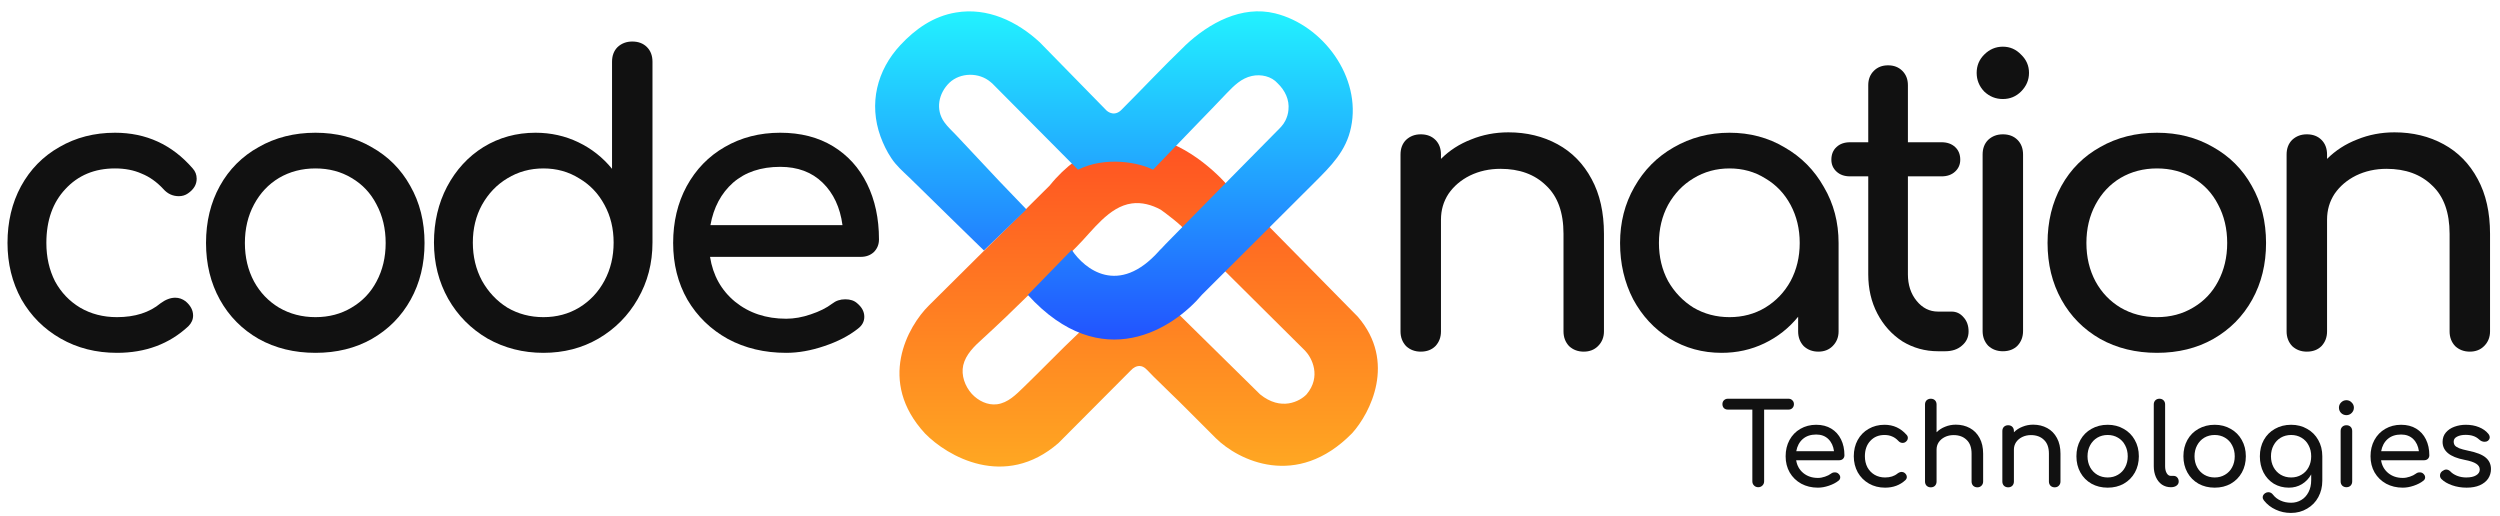 <svg width="247" height="51" viewBox="0 0 247 51" fill="none" xmlns="http://www.w3.org/2000/svg">
<path d="M11.36 13.114C14.442 13.114 17.002 14.29 19.039 16.641C19.3 16.928 19.431 17.268 19.431 17.659C19.431 18.234 19.143 18.717 18.569 19.109C18.308 19.292 18.007 19.383 17.668 19.383C17.067 19.383 16.558 19.148 16.14 18.678C15.487 17.973 14.768 17.463 13.985 17.15C13.227 16.811 12.352 16.641 11.36 16.641C9.348 16.641 7.716 17.32 6.462 18.678C5.208 20.01 4.581 21.787 4.581 24.007C4.581 25.417 4.869 26.684 5.443 27.807C6.044 28.904 6.867 29.766 7.912 30.393C8.983 31.02 10.197 31.334 11.555 31.334C13.332 31.334 14.768 30.877 15.865 29.962C16.362 29.597 16.845 29.414 17.315 29.414C17.681 29.414 18.02 29.531 18.334 29.766C18.83 30.184 19.078 30.654 19.078 31.177C19.078 31.569 18.922 31.921 18.608 32.235C16.727 33.985 14.377 34.86 11.555 34.86C9.492 34.86 7.637 34.39 5.992 33.449C4.346 32.509 3.053 31.216 2.113 29.57C1.199 27.899 0.741 26.044 0.741 24.007C0.741 21.917 1.186 20.049 2.074 18.404C2.988 16.732 4.255 15.439 5.874 14.525C7.494 13.585 9.322 13.114 11.36 13.114Z" fill="#111111"/>
<path d="M31.169 13.114C33.233 13.114 35.074 13.585 36.694 14.525C38.339 15.439 39.619 16.719 40.533 18.365C41.474 20.01 41.944 21.891 41.944 24.007C41.944 26.096 41.487 27.964 40.572 29.61C39.658 31.255 38.378 32.548 36.733 33.489C35.113 34.403 33.259 34.86 31.169 34.86C29.079 34.86 27.212 34.403 25.566 33.489C23.92 32.548 22.64 31.255 21.726 29.61C20.812 27.964 20.355 26.096 20.355 24.007C20.355 21.891 20.812 20.01 21.726 18.365C22.64 16.719 23.92 15.439 25.566 14.525C27.212 13.585 29.079 13.114 31.169 13.114ZM31.169 16.641C29.837 16.641 28.635 16.954 27.564 17.581C26.519 18.208 25.697 19.083 25.096 20.206C24.495 21.329 24.195 22.596 24.195 24.007C24.195 25.417 24.495 26.684 25.096 27.807C25.697 28.904 26.519 29.766 27.564 30.393C28.635 31.02 29.837 31.334 31.169 31.334C32.501 31.334 33.69 31.02 34.734 30.393C35.805 29.766 36.628 28.904 37.203 27.807C37.804 26.684 38.104 25.417 38.104 24.007C38.104 22.596 37.804 21.329 37.203 20.206C36.628 19.083 35.805 18.208 34.734 17.581C33.69 16.954 32.501 16.641 31.169 16.641Z" fill="#111111"/>
<path d="M62.467 4.103C63.068 4.103 63.551 4.286 63.917 4.651C64.282 5.017 64.465 5.5 64.465 6.101V23.968C64.465 26.005 63.982 27.86 63.016 29.531C62.075 31.177 60.782 32.483 59.137 33.449C57.517 34.39 55.702 34.86 53.69 34.86C51.679 34.86 49.838 34.39 48.166 33.449C46.52 32.483 45.227 31.177 44.287 29.531C43.347 27.86 42.876 26.005 42.876 23.968C42.876 21.93 43.307 20.089 44.169 18.443C45.057 16.771 46.259 15.465 47.774 14.525C49.315 13.585 51.026 13.114 52.907 13.114C54.422 13.114 55.832 13.428 57.138 14.055C58.444 14.682 59.554 15.557 60.469 16.68V6.101C60.469 5.5 60.652 5.017 61.017 4.651C61.409 4.286 61.892 4.103 62.467 4.103ZM53.69 31.334C54.996 31.334 56.172 31.02 57.217 30.393C58.288 29.74 59.123 28.852 59.724 27.729C60.325 26.606 60.626 25.352 60.626 23.968C60.626 22.583 60.325 21.343 59.724 20.245C59.123 19.122 58.288 18.247 57.217 17.62C56.172 16.967 54.996 16.641 53.69 16.641C52.384 16.641 51.196 16.967 50.125 17.62C49.08 18.247 48.244 19.122 47.617 20.245C47.017 21.343 46.716 22.583 46.716 23.968C46.716 25.352 47.017 26.606 47.617 27.729C48.244 28.852 49.08 29.74 50.125 30.393C51.196 31.02 52.384 31.334 53.69 31.334Z" fill="#111111"/>
<path d="M86.843 23.654C86.843 24.15 86.673 24.568 86.333 24.908C85.994 25.221 85.563 25.378 85.04 25.378H70.151C70.439 27.207 71.261 28.682 72.62 29.806C74.004 30.929 75.689 31.49 77.674 31.49C78.458 31.49 79.267 31.347 80.103 31.059C80.965 30.772 81.671 30.419 82.219 30.002C82.585 29.714 83.016 29.57 83.512 29.57C84.008 29.57 84.4 29.701 84.688 29.962C85.158 30.354 85.393 30.798 85.393 31.294C85.393 31.765 85.184 32.156 84.766 32.47C83.878 33.175 82.768 33.75 81.436 34.194C80.129 34.638 78.876 34.86 77.674 34.86C75.532 34.86 73.612 34.403 71.915 33.489C70.217 32.548 68.885 31.255 67.918 29.61C66.978 27.964 66.507 26.096 66.507 24.007C66.507 21.917 66.952 20.049 67.84 18.404C68.754 16.732 70.008 15.439 71.601 14.525C73.221 13.585 75.049 13.114 77.086 13.114C79.098 13.114 80.835 13.559 82.297 14.447C83.76 15.335 84.883 16.575 85.667 18.169C86.451 19.762 86.843 21.591 86.843 23.654ZM77.086 16.484C75.18 16.484 73.625 17.006 72.424 18.051C71.248 19.096 70.504 20.494 70.191 22.244H83.238C83.003 20.494 82.35 19.096 81.279 18.051C80.208 17.006 78.81 16.484 77.086 16.484Z" fill="#111111"/>
<path d="M149.028 13.075C150.831 13.075 152.45 13.467 153.887 14.251C155.323 15.034 156.447 16.184 157.256 17.699C158.066 19.188 158.471 20.99 158.471 23.106V32.744C158.471 33.319 158.275 33.802 157.883 34.194C157.518 34.559 157.047 34.742 156.473 34.742C155.898 34.742 155.415 34.559 155.023 34.194C154.657 33.802 154.474 33.319 154.474 32.744V23.106C154.474 20.99 153.9 19.396 152.75 18.326C151.627 17.228 150.125 16.68 148.245 16.68C147.148 16.68 146.142 16.902 145.228 17.346C144.34 17.79 143.634 18.391 143.112 19.148C142.616 19.906 142.368 20.755 142.368 21.695V32.744C142.368 33.319 142.185 33.802 141.819 34.194C141.453 34.559 140.97 34.742 140.369 34.742C139.795 34.742 139.311 34.559 138.92 34.194C138.554 33.802 138.371 33.319 138.371 32.744V15.269C138.371 14.669 138.554 14.185 138.92 13.82C139.311 13.454 139.795 13.271 140.369 13.271C140.97 13.271 141.453 13.454 141.819 13.82C142.185 14.185 142.368 14.669 142.368 15.269V15.7C143.203 14.864 144.196 14.225 145.345 13.78C146.495 13.31 147.722 13.075 149.028 13.075Z" fill="#111111"/>
<path d="M170.877 13.114C172.889 13.114 174.704 13.598 176.323 14.564C177.969 15.505 179.262 16.811 180.202 18.482C181.169 20.128 181.652 21.969 181.652 24.007V32.744C181.652 33.319 181.456 33.802 181.064 34.194C180.699 34.559 180.228 34.742 179.654 34.742C179.079 34.742 178.596 34.559 178.204 34.194C177.838 33.802 177.656 33.319 177.656 32.744V31.294C176.741 32.418 175.631 33.293 174.325 33.92C173.019 34.547 171.609 34.86 170.094 34.86C168.213 34.86 166.502 34.39 164.961 33.449C163.446 32.509 162.244 31.216 161.356 29.57C160.494 27.899 160.063 26.044 160.063 24.007C160.063 21.969 160.533 20.128 161.474 18.482C162.414 16.811 163.707 15.505 165.353 14.564C167.024 13.598 168.866 13.114 170.877 13.114ZM170.877 31.334C172.183 31.334 173.359 31.02 174.404 30.393C175.474 29.74 176.31 28.865 176.911 27.768C177.512 26.645 177.812 25.391 177.812 24.007C177.812 22.622 177.512 21.369 176.911 20.245C176.31 19.122 175.474 18.247 174.404 17.62C173.359 16.967 172.183 16.641 170.877 16.641C169.571 16.641 168.383 16.967 167.312 17.62C166.267 18.247 165.431 19.122 164.804 20.245C164.203 21.369 163.903 22.622 163.903 24.007C163.903 25.391 164.203 26.645 164.804 27.768C165.431 28.865 166.267 29.74 167.312 30.393C168.383 31.02 169.571 31.334 170.877 31.334Z" fill="#111111"/>
<path d="M192.811 30.785C193.281 30.785 193.673 30.968 193.986 31.334C194.326 31.699 194.496 32.169 194.496 32.744C194.496 33.319 194.274 33.789 193.83 34.155C193.412 34.52 192.863 34.703 192.184 34.703H191.479C190.199 34.703 189.023 34.377 187.953 33.724C186.908 33.044 186.085 32.13 185.484 30.981C184.883 29.832 184.583 28.539 184.583 27.102V17.424H182.781C182.232 17.424 181.788 17.268 181.448 16.954C181.109 16.641 180.939 16.249 180.939 15.779C180.939 15.256 181.109 14.838 181.448 14.525C181.788 14.211 182.232 14.055 182.781 14.055H184.583V8.413C184.583 7.838 184.766 7.368 185.132 7.002C185.497 6.636 185.967 6.454 186.542 6.454C187.117 6.454 187.587 6.636 187.953 7.002C188.318 7.368 188.501 7.838 188.501 8.413V14.055H191.831C192.38 14.055 192.824 14.211 193.164 14.525C193.503 14.838 193.673 15.256 193.673 15.779C193.673 16.249 193.503 16.641 193.164 16.954C192.824 17.268 192.38 17.424 191.831 17.424H188.501V27.102C188.501 28.147 188.788 29.022 189.363 29.727C189.938 30.433 190.643 30.785 191.479 30.785H192.811Z" fill="#111111"/>
<path d="M195.882 15.269C195.882 14.669 196.064 14.185 196.43 13.82C196.822 13.454 197.305 13.271 197.88 13.271C198.481 13.271 198.964 13.454 199.329 13.82C199.695 14.185 199.878 14.669 199.878 15.269V32.705C199.878 33.28 199.695 33.763 199.329 34.155C198.964 34.52 198.481 34.703 197.88 34.703C197.305 34.703 196.822 34.52 196.43 34.155C196.064 33.763 195.882 33.28 195.882 32.705V15.269ZM197.88 4.612C198.585 4.612 199.186 4.873 199.682 5.396C200.204 5.892 200.466 6.493 200.466 7.198C200.466 7.903 200.204 8.517 199.682 9.04C199.186 9.536 198.585 9.784 197.88 9.784C197.174 9.784 196.561 9.536 196.038 9.04C195.542 8.517 195.294 7.903 195.294 7.198C195.294 6.493 195.542 5.892 196.038 5.396C196.561 4.873 197.174 4.612 197.88 4.612Z" fill="#111111"/>
<path d="M213.112 13.114C215.175 13.114 217.017 13.585 218.636 14.525C220.282 15.439 221.562 16.719 222.476 18.365C223.416 20.01 223.886 21.891 223.886 24.007C223.886 26.096 223.429 27.964 222.515 29.61C221.601 31.255 220.321 32.548 218.675 33.489C217.056 34.403 215.201 34.86 213.112 34.86C211.022 34.86 209.154 34.403 207.509 33.489C205.863 32.548 204.583 31.255 203.669 29.61C202.755 27.964 202.298 26.096 202.298 24.007C202.298 21.891 202.755 20.01 203.669 18.365C204.583 16.719 205.863 15.439 207.509 14.525C209.154 13.585 211.022 13.114 213.112 13.114ZM213.112 16.641C211.78 16.641 210.578 16.954 209.507 17.581C208.462 18.208 207.639 19.083 207.039 20.206C206.438 21.329 206.137 22.596 206.137 24.007C206.137 25.417 206.438 26.684 207.039 27.807C207.639 28.904 208.462 29.766 209.507 30.393C210.578 31.02 211.78 31.334 213.112 31.334C214.444 31.334 215.632 31.02 216.677 30.393C217.748 29.766 218.571 28.904 219.146 27.807C219.746 26.684 220.047 25.417 220.047 24.007C220.047 22.596 219.746 21.329 219.146 20.206C218.571 19.083 217.748 18.208 216.677 17.581C215.632 16.954 214.444 16.641 213.112 16.641Z" fill="#111111"/>
<path d="M236.574 13.075C238.376 13.075 239.995 13.467 241.432 14.251C242.869 15.034 243.992 16.184 244.802 17.699C245.611 19.188 246.016 20.99 246.016 23.106V32.744C246.016 33.319 245.82 33.802 245.428 34.194C245.063 34.559 244.593 34.742 244.018 34.742C243.443 34.742 242.96 34.559 242.568 34.194C242.203 33.802 242.02 33.319 242.02 32.744V23.106C242.02 20.99 241.445 19.396 240.296 18.326C239.173 17.228 237.671 16.68 235.79 16.68C234.693 16.68 233.687 16.902 232.773 17.346C231.885 17.79 231.18 18.391 230.657 19.148C230.161 19.906 229.913 20.755 229.913 21.695V32.744C229.913 33.319 229.73 33.802 229.364 34.194C228.998 34.559 228.515 34.742 227.914 34.742C227.34 34.742 226.857 34.559 226.465 34.194C226.099 33.802 225.916 33.319 225.916 32.744V15.269C225.916 14.669 226.099 14.185 226.465 13.82C226.857 13.454 227.34 13.271 227.914 13.271C228.515 13.271 228.998 13.454 229.364 13.82C229.73 14.185 229.913 14.669 229.913 15.269V15.7C230.749 14.864 231.741 14.225 232.89 13.78C234.04 13.31 235.267 13.075 236.574 13.075Z" fill="#111111"/>
<path d="M176.703 39.394C176.859 39.394 176.986 39.446 177.083 39.55C177.188 39.648 177.24 39.774 177.24 39.931C177.24 40.088 177.188 40.218 177.083 40.323C176.986 40.42 176.859 40.468 176.703 40.468H174.296V47.555C174.296 47.719 174.24 47.857 174.128 47.969C174.016 48.081 173.878 48.137 173.714 48.137C173.549 48.137 173.411 48.081 173.299 47.969C173.187 47.857 173.132 47.719 173.132 47.555V40.468H170.713C170.557 40.468 170.426 40.42 170.322 40.323C170.225 40.218 170.176 40.088 170.176 39.931C170.176 39.774 170.225 39.648 170.322 39.55C170.426 39.446 170.557 39.394 170.713 39.394H176.703Z" fill="#111111"/>
<path d="M182.23 44.98C182.23 45.122 182.181 45.241 182.084 45.338C181.987 45.428 181.864 45.472 181.715 45.472H177.461C177.543 45.995 177.778 46.416 178.166 46.737C178.562 47.058 179.043 47.219 179.61 47.219C179.834 47.219 180.066 47.178 180.304 47.096C180.551 47.014 180.752 46.913 180.909 46.793C181.013 46.711 181.136 46.67 181.278 46.67C181.42 46.67 181.532 46.708 181.614 46.782C181.748 46.894 181.816 47.021 181.816 47.163C181.816 47.297 181.756 47.409 181.637 47.499C181.383 47.7 181.066 47.864 180.685 47.991C180.312 48.118 179.954 48.181 179.61 48.181C178.998 48.181 178.45 48.051 177.965 47.79C177.48 47.521 177.099 47.152 176.823 46.681C176.554 46.211 176.42 45.678 176.42 45.081C176.42 44.483 176.547 43.95 176.8 43.48C177.062 43.002 177.42 42.633 177.875 42.371C178.338 42.103 178.86 41.968 179.442 41.968C180.017 41.968 180.513 42.095 180.931 42.349C181.349 42.603 181.67 42.957 181.894 43.413C182.118 43.868 182.23 44.39 182.23 44.98ZM179.442 42.931C178.898 42.931 178.454 43.081 178.11 43.379C177.774 43.678 177.562 44.077 177.472 44.577H181.2C181.133 44.077 180.946 43.678 180.64 43.379C180.334 43.081 179.935 42.931 179.442 42.931Z" fill="#111111"/>
<path d="M186.188 41.968C187.068 41.968 187.8 42.304 188.382 42.976C188.457 43.058 188.494 43.155 188.494 43.267C188.494 43.431 188.412 43.569 188.248 43.681C188.173 43.733 188.087 43.76 187.99 43.76C187.818 43.76 187.673 43.693 187.554 43.558C187.367 43.357 187.162 43.211 186.938 43.121C186.721 43.025 186.471 42.976 186.188 42.976C185.613 42.976 185.147 43.17 184.788 43.558C184.43 43.939 184.251 44.446 184.251 45.081C184.251 45.484 184.333 45.846 184.497 46.166C184.669 46.48 184.904 46.726 185.203 46.905C185.509 47.084 185.856 47.174 186.244 47.174C186.751 47.174 187.162 47.043 187.475 46.782C187.617 46.678 187.755 46.626 187.889 46.626C187.994 46.626 188.091 46.659 188.18 46.726C188.322 46.846 188.393 46.98 188.393 47.129C188.393 47.241 188.348 47.342 188.259 47.431C187.721 47.931 187.05 48.181 186.244 48.181C185.654 48.181 185.124 48.047 184.654 47.779C184.184 47.51 183.815 47.14 183.546 46.67C183.285 46.193 183.154 45.663 183.154 45.081C183.154 44.483 183.281 43.95 183.535 43.48C183.796 43.002 184.158 42.633 184.621 42.371C185.083 42.103 185.606 41.968 186.188 41.968Z" fill="#111111"/>
<path d="M193.236 41.957C193.751 41.957 194.213 42.069 194.624 42.293C195.034 42.517 195.355 42.845 195.587 43.278C195.818 43.704 195.934 44.219 195.934 44.823V47.577C195.934 47.741 195.878 47.879 195.766 47.991C195.661 48.096 195.527 48.148 195.363 48.148C195.199 48.148 195.06 48.096 194.949 47.991C194.844 47.879 194.792 47.741 194.792 47.577V44.823C194.792 44.219 194.628 43.763 194.299 43.457C193.978 43.144 193.549 42.987 193.012 42.987C192.698 42.987 192.411 43.051 192.15 43.178C191.896 43.304 191.695 43.476 191.545 43.693C191.404 43.909 191.333 44.151 191.333 44.42V47.577C191.333 47.741 191.28 47.879 191.176 47.991C191.071 48.096 190.933 48.148 190.762 48.148C190.598 48.148 190.46 48.096 190.348 47.991C190.243 47.879 190.191 47.741 190.191 47.577V39.965C190.191 39.793 190.243 39.655 190.348 39.55C190.46 39.446 190.598 39.394 190.762 39.394C190.933 39.394 191.071 39.446 191.176 39.55C191.28 39.655 191.333 39.793 191.333 39.965V42.707C191.572 42.468 191.855 42.286 192.183 42.159C192.512 42.025 192.863 41.957 193.236 41.957Z" fill="#111111"/>
<path d="M200.877 41.957C201.392 41.957 201.855 42.069 202.266 42.293C202.676 42.517 202.997 42.845 203.228 43.278C203.46 43.704 203.575 44.219 203.575 44.823V47.577C203.575 47.741 203.519 47.879 203.407 47.991C203.303 48.096 203.169 48.148 203.004 48.148C202.84 48.148 202.702 48.096 202.59 47.991C202.486 47.879 202.433 47.741 202.433 47.577V44.823C202.433 44.219 202.269 43.763 201.941 43.457C201.62 43.144 201.191 42.987 200.654 42.987C200.34 42.987 200.053 43.051 199.792 43.178C199.538 43.304 199.336 43.476 199.187 43.693C199.045 43.909 198.974 44.151 198.974 44.42V47.577C198.974 47.741 198.922 47.879 198.818 47.991C198.713 48.096 198.575 48.148 198.403 48.148C198.239 48.148 198.101 48.096 197.989 47.991C197.885 47.879 197.832 47.741 197.832 47.577V42.584C197.832 42.413 197.885 42.275 197.989 42.17C198.101 42.066 198.239 42.013 198.403 42.013C198.575 42.013 198.713 42.066 198.818 42.17C198.922 42.275 198.974 42.413 198.974 42.584V42.707C199.213 42.468 199.497 42.286 199.825 42.159C200.153 42.025 200.504 41.957 200.877 41.957Z" fill="#111111"/>
<path d="M208.239 41.968C208.829 41.968 209.355 42.103 209.818 42.371C210.288 42.633 210.654 42.998 210.915 43.469C211.184 43.939 211.318 44.476 211.318 45.081C211.318 45.678 211.187 46.211 210.926 46.681C210.665 47.152 210.299 47.521 209.829 47.79C209.366 48.051 208.836 48.181 208.239 48.181C207.642 48.181 207.109 48.051 206.639 47.79C206.168 47.521 205.803 47.152 205.542 46.681C205.28 46.211 205.15 45.678 205.15 45.081C205.15 44.476 205.28 43.939 205.542 43.469C205.803 42.998 206.168 42.633 206.639 42.371C207.109 42.103 207.642 41.968 208.239 41.968ZM208.239 42.976C207.859 42.976 207.515 43.066 207.21 43.245C206.911 43.424 206.676 43.674 206.504 43.995C206.333 44.316 206.247 44.678 206.247 45.081C206.247 45.484 206.333 45.846 206.504 46.166C206.676 46.48 206.911 46.726 207.21 46.905C207.515 47.084 207.859 47.174 208.239 47.174C208.62 47.174 208.96 47.084 209.258 46.905C209.564 46.726 209.799 46.48 209.963 46.166C210.135 45.846 210.221 45.484 210.221 45.081C210.221 44.678 210.135 44.316 209.963 43.995C209.799 43.674 209.564 43.424 209.258 43.245C208.96 43.066 208.62 42.976 208.239 42.976Z" fill="#111111"/>
<path d="M212.793 39.953C212.793 39.789 212.846 39.655 212.95 39.55C213.055 39.446 213.189 39.394 213.353 39.394C213.517 39.394 213.652 39.446 213.756 39.55C213.861 39.655 213.913 39.789 213.913 39.953V46.066C213.913 46.342 213.965 46.569 214.07 46.749C214.174 46.928 214.308 47.017 214.473 47.017H214.752C214.902 47.017 215.021 47.069 215.111 47.174C215.208 47.279 215.256 47.413 215.256 47.577C215.256 47.741 215.185 47.876 215.044 47.98C214.902 48.084 214.719 48.137 214.495 48.137H214.473C214.152 48.137 213.861 48.051 213.599 47.879C213.346 47.7 213.148 47.454 213.006 47.14C212.864 46.819 212.793 46.461 212.793 46.066V39.953Z" fill="#111111"/>
<path d="M218.811 41.968C219.4 41.968 219.927 42.103 220.389 42.371C220.859 42.633 221.225 42.998 221.486 43.469C221.755 43.939 221.889 44.476 221.889 45.081C221.889 45.678 221.759 46.211 221.498 46.681C221.236 47.152 220.871 47.521 220.401 47.79C219.938 48.051 219.408 48.181 218.811 48.181C218.214 48.181 217.68 48.051 217.21 47.79C216.74 47.521 216.374 47.152 216.113 46.681C215.852 46.211 215.721 45.678 215.721 45.081C215.721 44.476 215.852 43.939 216.113 43.469C216.374 42.998 216.74 42.633 217.21 42.371C217.68 42.103 218.214 41.968 218.811 41.968ZM218.811 42.976C218.43 42.976 218.087 43.066 217.781 43.245C217.482 43.424 217.247 43.674 217.076 43.995C216.904 44.316 216.818 44.678 216.818 45.081C216.818 45.484 216.904 45.846 217.076 46.166C217.247 46.48 217.482 46.726 217.781 46.905C218.087 47.084 218.43 47.174 218.811 47.174C219.191 47.174 219.531 47.084 219.83 46.905C220.136 46.726 220.371 46.48 220.535 46.166C220.706 45.846 220.792 45.484 220.792 45.081C220.792 44.678 220.706 44.316 220.535 43.995C220.371 43.674 220.136 43.424 219.83 43.245C219.531 43.066 219.191 42.976 218.811 42.976Z" fill="#111111"/>
<path d="M226.365 41.968C226.955 41.968 227.481 42.103 227.943 42.371C228.414 42.633 228.779 42.998 229.041 43.469C229.309 43.939 229.444 44.476 229.444 45.081V47.499C229.444 48.088 229.313 48.626 229.052 49.111C228.791 49.596 228.421 49.976 227.943 50.252C227.473 50.536 226.94 50.678 226.343 50.678C225.805 50.678 225.305 50.57 224.843 50.353C224.38 50.144 223.992 49.842 223.678 49.447C223.596 49.342 223.555 49.237 223.555 49.133C223.555 48.976 223.634 48.842 223.79 48.73C223.895 48.663 223.999 48.629 224.104 48.629C224.29 48.629 224.443 48.708 224.563 48.864C224.764 49.126 225.018 49.323 225.324 49.458C225.63 49.599 225.977 49.67 226.365 49.67C226.731 49.67 227.063 49.581 227.361 49.402C227.66 49.23 227.899 48.973 228.078 48.629C228.257 48.293 228.346 47.89 228.346 47.42V46.872C228.115 47.282 227.809 47.603 227.429 47.834C227.048 48.066 226.619 48.181 226.141 48.181C225.589 48.181 225.093 48.051 224.652 47.79C224.219 47.521 223.88 47.152 223.634 46.681C223.395 46.211 223.275 45.678 223.275 45.081C223.275 44.476 223.406 43.939 223.667 43.469C223.928 42.998 224.294 42.633 224.764 42.371C225.234 42.103 225.768 41.968 226.365 41.968ZM226.365 47.174C226.746 47.174 227.085 47.084 227.384 46.905C227.69 46.726 227.925 46.48 228.089 46.166C228.261 45.846 228.346 45.484 228.346 45.081C228.346 44.678 228.261 44.316 228.089 43.995C227.925 43.674 227.69 43.424 227.384 43.245C227.085 43.066 226.746 42.976 226.365 42.976C225.984 42.976 225.641 43.066 225.335 43.245C225.037 43.424 224.802 43.674 224.63 43.995C224.458 44.316 224.372 44.678 224.372 45.081C224.372 45.484 224.458 45.846 224.63 46.166C224.802 46.48 225.037 46.726 225.335 46.905C225.641 47.084 225.984 47.174 226.365 47.174Z" fill="#111111"/>
<path d="M231.255 42.584C231.255 42.413 231.307 42.275 231.412 42.17C231.524 42.066 231.662 42.013 231.826 42.013C231.997 42.013 232.136 42.066 232.24 42.17C232.345 42.275 232.397 42.413 232.397 42.584V47.566C232.397 47.73 232.345 47.868 232.24 47.98C232.136 48.084 231.997 48.137 231.826 48.137C231.662 48.137 231.524 48.084 231.412 47.98C231.307 47.868 231.255 47.73 231.255 47.566V42.584ZM231.826 39.539C232.027 39.539 232.199 39.614 232.341 39.763C232.49 39.905 232.565 40.077 232.565 40.278C232.565 40.48 232.49 40.655 232.341 40.804C232.199 40.946 232.027 41.017 231.826 41.017C231.624 41.017 231.449 40.946 231.3 40.804C231.158 40.655 231.087 40.48 231.087 40.278C231.087 40.077 231.158 39.905 231.3 39.763C231.449 39.614 231.624 39.539 231.826 39.539Z" fill="#111111"/>
<path d="M240.018 44.98C240.018 45.122 239.969 45.241 239.872 45.338C239.775 45.428 239.652 45.472 239.503 45.472H235.249C235.331 45.995 235.566 46.416 235.954 46.737C236.349 47.058 236.831 47.219 237.398 47.219C237.622 47.219 237.853 47.178 238.092 47.096C238.338 47.014 238.54 46.913 238.697 46.793C238.801 46.711 238.924 46.67 239.066 46.67C239.208 46.67 239.32 46.708 239.402 46.782C239.536 46.894 239.603 47.021 239.603 47.163C239.603 47.297 239.544 47.409 239.424 47.499C239.17 47.7 238.853 47.864 238.473 47.991C238.1 48.118 237.741 48.181 237.398 48.181C236.786 48.181 236.238 48.051 235.752 47.79C235.267 47.521 234.887 47.152 234.611 46.681C234.342 46.211 234.208 45.678 234.208 45.081C234.208 44.483 234.334 43.95 234.588 43.48C234.849 43.002 235.208 42.633 235.663 42.371C236.126 42.103 236.648 41.968 237.23 41.968C237.805 41.968 238.301 42.095 238.719 42.349C239.137 42.603 239.458 42.957 239.682 43.413C239.906 43.868 240.018 44.39 240.018 44.98ZM237.23 42.931C236.685 42.931 236.241 43.081 235.898 43.379C235.562 43.678 235.349 44.077 235.26 44.577H238.988C238.92 44.077 238.734 43.678 238.428 43.379C238.122 43.081 237.723 42.931 237.23 42.931Z" fill="#111111"/>
<path d="M243.623 41.968C244.108 41.968 244.541 42.047 244.922 42.204C245.31 42.36 245.616 42.577 245.84 42.853C245.937 42.972 245.985 43.092 245.985 43.211C245.985 43.338 245.922 43.454 245.795 43.558C245.713 43.618 245.608 43.648 245.482 43.648C245.288 43.648 245.112 43.577 244.955 43.435C244.769 43.263 244.571 43.144 244.362 43.077C244.153 43.002 243.899 42.965 243.601 42.965C243.258 42.965 242.974 43.025 242.75 43.144C242.534 43.256 242.425 43.416 242.425 43.625C242.425 43.775 242.463 43.901 242.537 44.006C242.612 44.103 242.754 44.196 242.963 44.286C243.172 44.368 243.474 44.45 243.87 44.532C244.683 44.696 245.258 44.924 245.594 45.215C245.937 45.506 246.108 45.883 246.108 46.346C246.108 46.689 246.015 47.002 245.829 47.286C245.642 47.562 245.366 47.782 245 47.946C244.642 48.103 244.209 48.181 243.702 48.181C243.194 48.181 242.716 48.103 242.269 47.946C241.821 47.79 241.47 47.584 241.216 47.331C241.119 47.234 241.071 47.118 241.071 46.984C241.071 46.805 241.146 46.659 241.295 46.547C241.437 46.443 241.567 46.39 241.687 46.39C241.836 46.39 241.978 46.458 242.112 46.592C242.254 46.749 242.466 46.887 242.75 47.006C243.034 47.118 243.336 47.174 243.657 47.174C244.082 47.174 244.411 47.103 244.642 46.961C244.881 46.819 245 46.629 245 46.39C245 46.159 244.885 45.969 244.653 45.819C244.422 45.663 244.03 45.532 243.478 45.428C242.045 45.151 241.328 44.562 241.328 43.659C241.328 43.293 241.437 42.983 241.653 42.73C241.869 42.476 242.153 42.286 242.504 42.159C242.855 42.032 243.228 41.968 243.623 41.968Z" fill="#111111"/>
<g filter="url(#filter0_i_2058_378)">
<path d="M111.457 14.726C114.927 14.447 118.678 17.721 120.133 19.4L115.851 23.822C116.019 23.654 113.78 21.975 113.556 21.835C112.688 21.359 111.681 21.079 110.701 21.219C108.435 21.527 106.839 23.906 105.328 25.417C102.277 28.524 99.171 31.658 95.953 34.597C95.141 35.324 94.301 36.136 94.049 37.2C93.826 38.207 94.217 39.27 94.889 40.026C95.533 40.726 96.456 41.174 97.38 41.062C98.471 40.922 99.255 40.11 100.011 39.382C100.906 38.515 101.774 37.647 102.669 36.752C103.593 35.828 104.516 34.905 105.468 34.009C105.748 33.729 107.931 31.266 108.183 31.35C111.121 32.47 113.248 31.826 114.508 31.35L123.379 40.082C125.45 41.761 127.297 40.782 127.969 40.082C129.452 38.319 128.501 36.472 127.829 35.772L119.601 27.6L124.051 23.29L133.035 32.414C136.869 36.864 134.266 41.929 132.475 43.916C126.99 49.514 121.196 46.575 119.013 44.42C118.873 44.28 118.734 44.14 118.594 44C118.23 43.636 117.894 43.3 117.53 42.937C117.054 42.461 116.579 41.985 116.103 41.509C115.599 41.006 115.095 40.502 114.592 40.026C114.144 39.606 113.724 39.158 113.276 38.739C112.996 38.459 112.716 38.207 112.465 37.927C112.185 37.647 111.933 37.311 111.513 37.283C111.177 37.255 110.841 37.451 110.617 37.703L103.453 44.896C98.135 49.514 92.454 46.183 90.271 43.944C85.514 38.795 88.564 33.365 90.663 31.294L102.585 19.456C105.748 15.51 109.834 14.67 111.457 14.726Z" fill="url(#paint0_linear_2058_378)"/>
</g>
<g filter="url(#filter1_i_2058_378)">
<path d="M99.143 7.114L107.623 15.65C110.365 14.278 113.696 14.95 115.039 15.65C115.515 15.174 115.963 14.67 116.438 14.194C117.446 13.159 118.453 12.095 119.461 11.06C120.412 10.081 121.364 9.101 122.316 8.093C123.043 7.338 123.771 6.61 124.806 6.386C125.702 6.19 126.737 6.414 127.353 7.114C128.081 7.814 128.529 8.737 128.417 9.745C128.389 10.108 128.277 10.472 128.109 10.808C127.885 11.256 127.549 11.564 127.213 11.9C125.814 13.299 124.443 14.726 123.043 16.126C121.756 17.441 120.44 18.756 119.153 20.072C118.202 21.051 117.222 22.031 116.27 23.01C116.131 23.178 115.963 23.318 115.823 23.486C115.795 23.514 115.655 23.626 115.655 23.654C111.625 28.188 108.266 25.473 107.007 23.57L102.669 28.02C109.973 36.024 117.082 31.322 119.881 27.992C123.575 24.298 127.297 20.603 130.991 16.909C132.615 15.286 134.126 13.803 134.602 11.452C135.637 6.526 131.859 1.377 127.101 0.201C123.799 -0.61 120.58 1.153 118.257 3.336C118.202 3.392 118.174 3.42 118.118 3.476C116.019 5.491 114.032 7.618 111.989 9.661C111.989 9.661 111.989 9.661 111.961 9.689C111.289 10.416 110.589 9.997 110.337 9.689L103.844 3.056C101.606 0.985 98.667 -0.414 95.561 0.117C93.35 0.481 91.558 1.741 90.075 3.336C87.752 5.827 86.941 9.129 88.116 12.375C88.396 13.131 88.732 13.831 89.18 14.502C89.655 15.23 90.327 15.818 90.943 16.405C91.335 16.797 91.754 17.189 92.146 17.581C93.098 18.504 94.021 19.428 94.973 20.352C95.784 21.135 96.596 21.947 97.408 22.73C97.687 23.01 98.051 23.346 98.331 23.626L102.529 19.568C101.662 18.644 100.682 17.665 99.814 16.741C98.415 15.23 96.988 13.747 95.588 12.236C95.197 11.816 94.749 11.424 94.413 10.948C93.517 9.689 93.853 8.093 94.917 7.058C96.008 6.022 97.855 6.022 98.975 6.974C99.059 7.03 99.087 7.086 99.143 7.114Z" fill="url(#paint1_linear_2058_378)"/>
</g>
<defs>
<filter id="filter0_i_2058_378" x="87.748" y="14.43" width="47.547" height="32.785" filterUnits="userSpaceOnUse" color-interpolation-filters="sRGB">
<feFlood flood-opacity="0" result="BackgroundImageFix"/>
<feBlend mode="normal" in="SourceGraphic" in2="BackgroundImageFix" result="shape"/>
<feColorMatrix in="SourceAlpha" type="matrix" values="0 0 0 0 0 0 0 0 0 0 0 0 0 0 0 0 0 0 127 0" result="hardAlpha"/>
<feOffset dx="1.119" dy="-1.119"/>
<feGaussianBlur stdDeviation="0.14"/>
<feComposite in2="hardAlpha" operator="arithmetic" k2="-1" k3="1"/>
<feColorMatrix type="matrix" values="0 0 0 0 0 0 0 0 0 0 0 0 0 0 0 0 0 0 0.25 0"/>
<feBlend mode="normal" in2="shape" result="effect1_innerShadow_2058_378"/>
</filter>
<filter id="filter1_i_2058_378" x="87.302" y="0" width="47.472" height="32.708" filterUnits="userSpaceOnUse" color-interpolation-filters="sRGB">
<feFlood flood-opacity="0" result="BackgroundImageFix"/>
<feBlend mode="normal" in="SourceGraphic" in2="BackgroundImageFix" result="shape"/>
<feColorMatrix in="SourceAlpha" type="matrix" values="0 0 0 0 0 0 0 0 0 0 0 0 0 0 0 0 0 0 127 0" result="hardAlpha"/>
<feOffset dx="-1.119" dy="1.119"/>
<feGaussianBlur stdDeviation="0.14"/>
<feComposite in2="hardAlpha" operator="arithmetic" k2="-1" k3="1"/>
<feColorMatrix type="matrix" values="0 0 0 0 0 0 0 0 0 0 0 0 0 0 0 0 0 0 0.25 0"/>
<feBlend mode="normal" in2="shape" result="effect1_innerShadow_2058_378"/>
</filter>
<linearGradient id="paint0_linear_2058_378" x1="111.381" y1="14.71" x2="111.381" y2="47.215" gradientUnits="userSpaceOnUse">
<stop stop-color="#FF5122"/>
<stop offset="1" stop-color="#FFA722"/>
</linearGradient>
<linearGradient id="paint1_linear_2058_378" x1="111.178" y1="0" x2="111.178" y2="32.428" gradientUnits="userSpaceOnUse">
<stop stop-color="#22F2FF"/>
<stop offset="1" stop-color="#2253FF"/>
</linearGradient>
</defs>
</svg>
